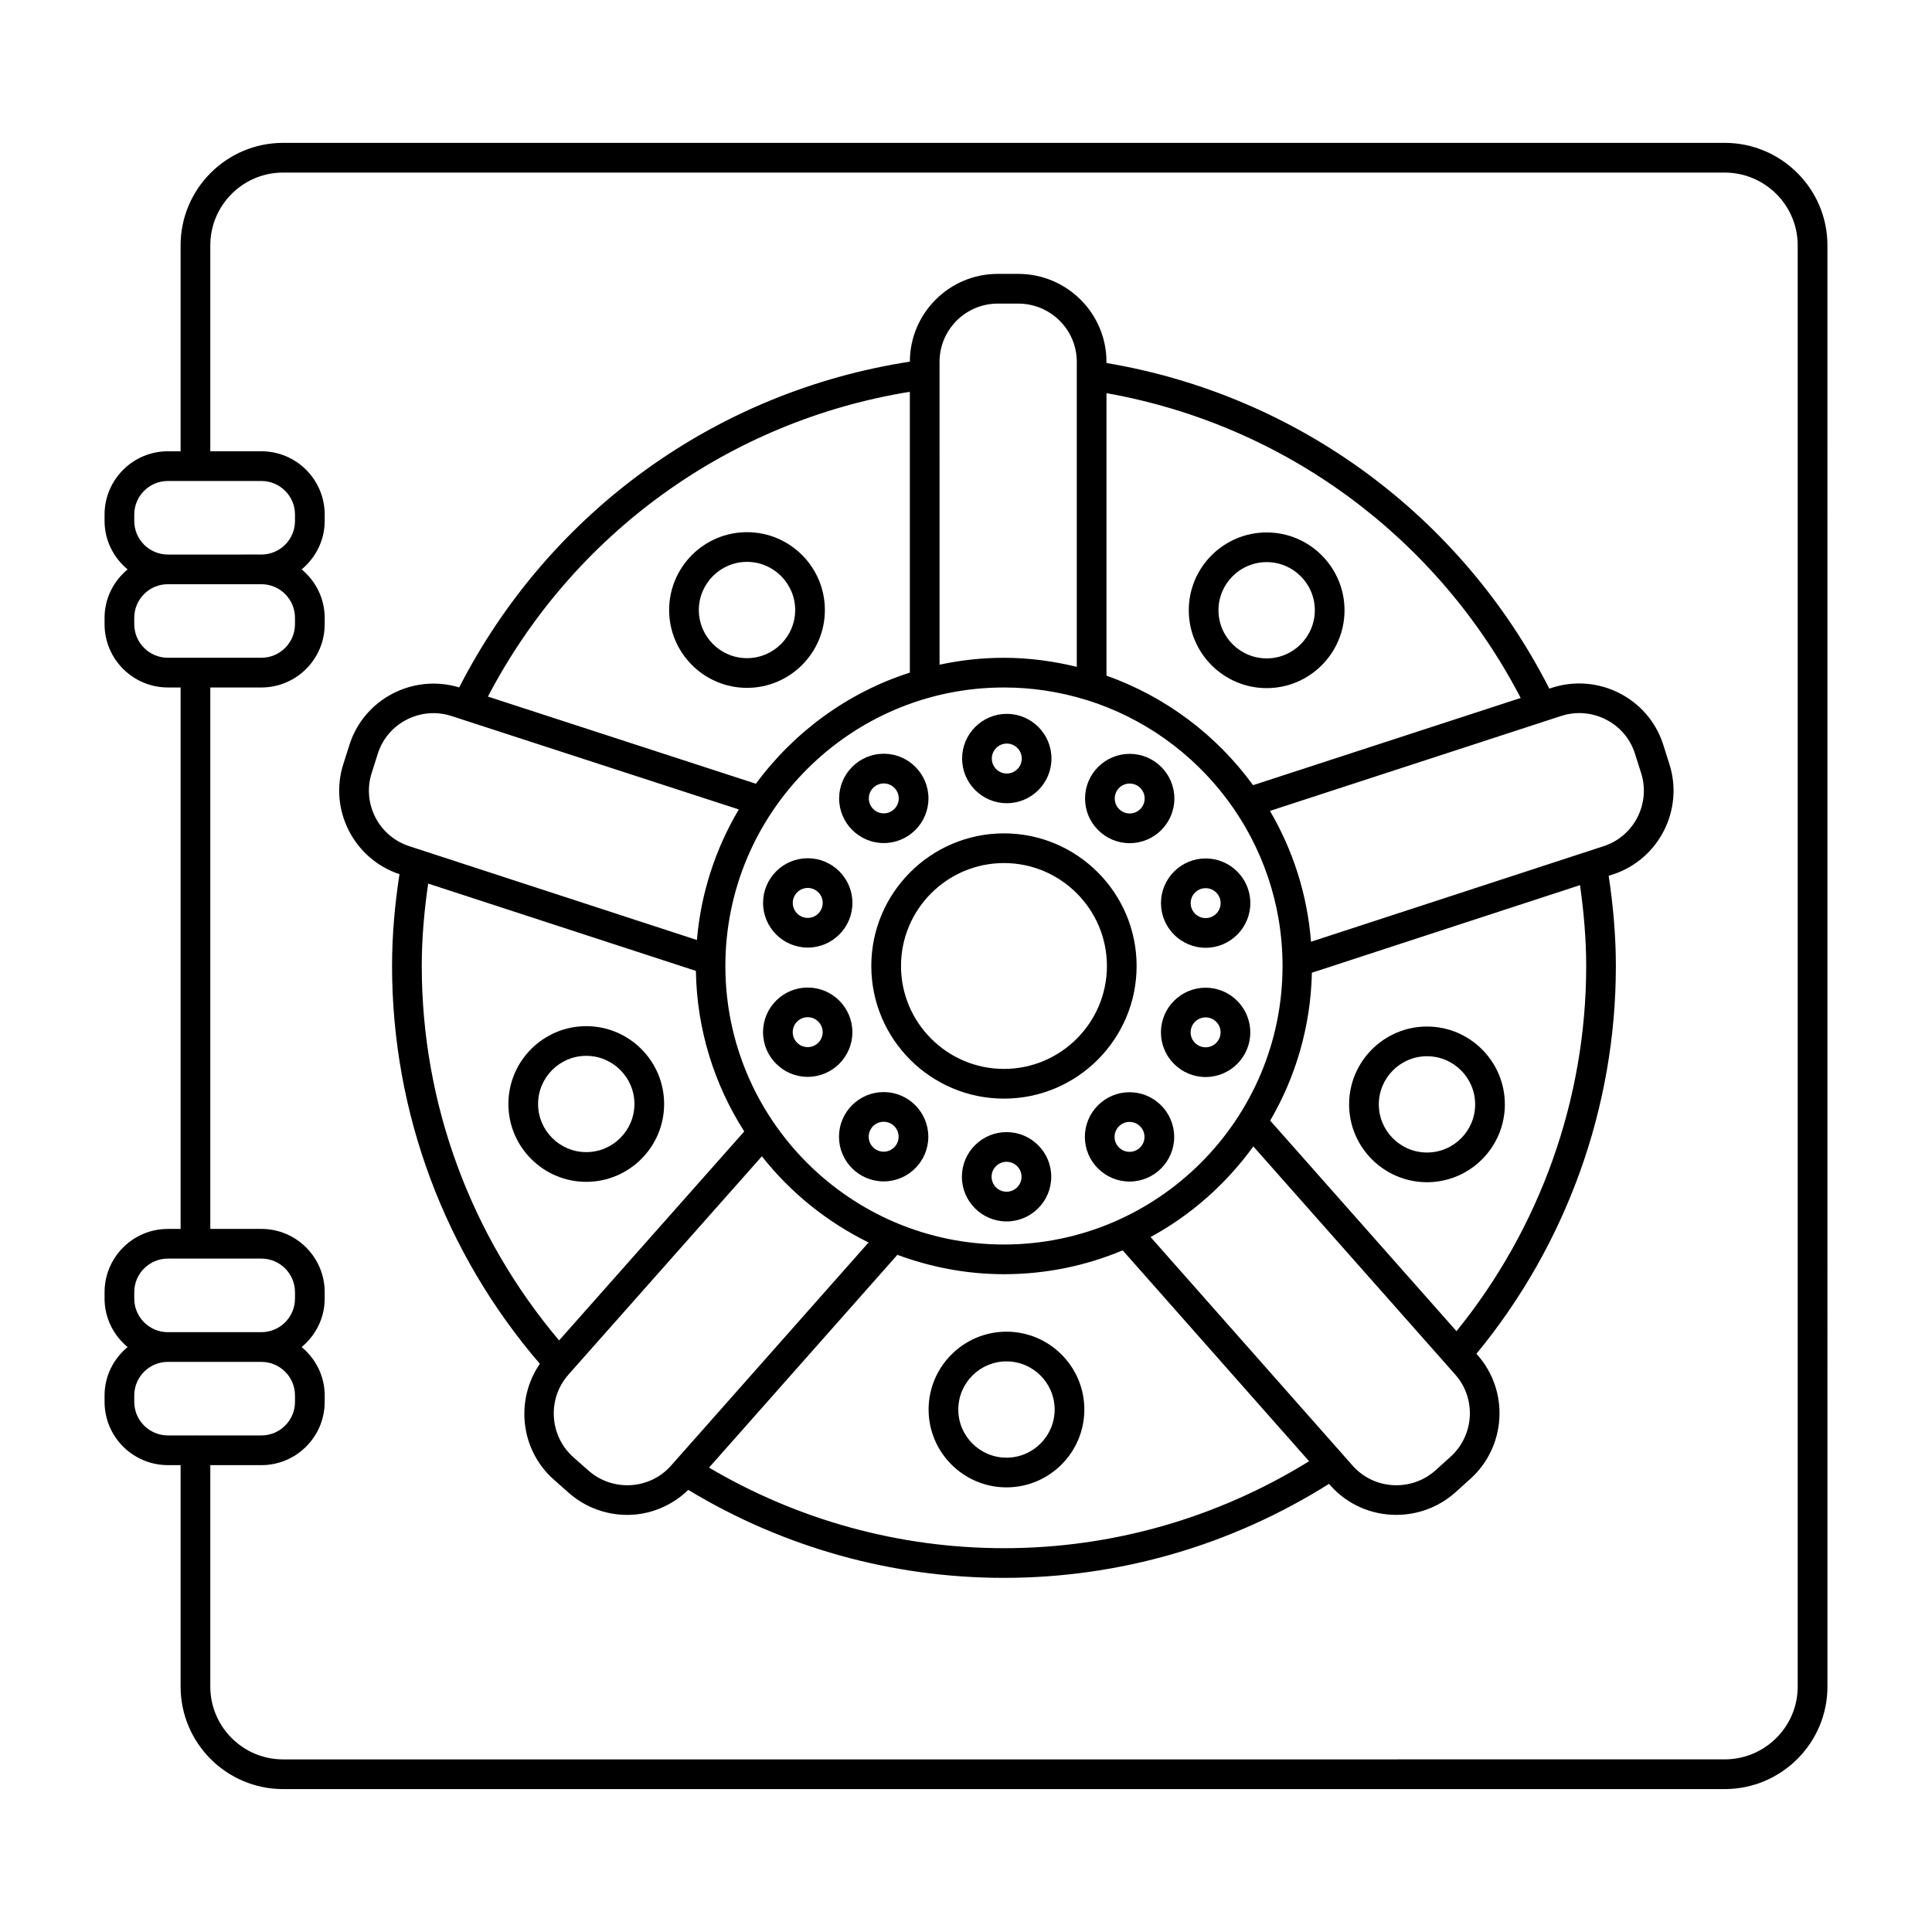 <?xml version="1.0" encoding="UTF-8"?>
<!-- Uploaded to: ICON Repo, www.svgrepo.com, Generator: ICON Repo Mixer Tools -->
<svg fill="#000000" width="800px" height="800px" version="1.1" viewBox="144 144 512 512" xmlns="http://www.w3.org/2000/svg">
 <g>
  <path d="m601.05 181.86h-382.03c-14.973 0-27.16 12.188-27.16 27.16v54.578h-3.383c-9.242 0-16.766 7.519-16.766 16.758v1.715c0 5.172 2.41 9.746 6.102 12.824-3.695 3.07-6.102 7.652-6.102 12.824v1.707c0 9.242 7.527 16.758 16.766 16.758h3.387v143.49l-3.387 0.004c-9.242 0-16.766 7.519-16.766 16.766v1.707c0 5.18 2.41 9.754 6.102 12.832-3.695 3.07-6.102 7.644-6.102 12.816v1.715c0 9.242 7.527 16.758 16.766 16.758h3.387v58.695c0 14.973 12.18 27.16 27.16 27.16h382.03c15.02 0 27.238-12.188 27.238-27.16l-0.004-381.95c0-14.973-12.219-27.16-27.238-27.16zm-421.47 100.21v-1.715c0-4.894 3.992-8.887 8.895-8.887h24.805c4.902 0 8.895 3.992 8.895 8.887v1.715c0 4.894-3.992 8.887-8.895 8.887l-24.805 0.004c-4.902-0.008-8.895-3.992-8.895-8.891zm0 27.355v-1.707c0-4.902 3.992-8.895 8.895-8.895h24.805c4.902 0 8.895 3.992 8.895 8.895v1.707c0 4.894-3.992 8.887-8.895 8.887l-17.332 0.004c-0.055 0-0.102-0.031-0.148-0.031s-0.102 0.031-0.148 0.031h-7.176c-4.902 0-8.895-3.992-8.895-8.891zm0 178.72v-1.707c0-4.902 3.992-8.895 8.895-8.895h24.805c4.902 0 8.895 3.992 8.895 8.895v1.707c0 4.902-3.992 8.895-8.895 8.895h-24.805c-4.902 0-8.895-3.988-8.895-8.895zm0 27.371v-1.715c0-4.894 3.992-8.887 8.895-8.887h24.805c4.902 0 8.895 3.992 8.895 8.887v1.715c0 4.894-3.992 8.887-8.895 8.887h-17.332c-0.055 0-0.102-0.031-0.148-0.031s-0.102 0.031-0.148 0.031h-7.176c-4.902 0-8.895-3.988-8.895-8.887zm440.83 75.453c0 10.637-8.691 19.285-19.363 19.285l-382.03 0.004c-10.637 0-19.285-8.66-19.285-19.285v-58.695h13.547c9.242 0 16.766-7.519 16.766-16.758v-1.715c0-5.172-2.41-9.746-6.102-12.824 3.699-3.078 6.102-7.652 6.102-12.832v-1.707c0-9.25-7.527-16.766-16.766-16.766l-13.547-0.008v-143.48h13.547c9.242 0 16.766-7.519 16.766-16.758v-1.707c0-5.18-2.41-9.754-6.102-12.832 3.699-3.078 6.102-7.652 6.102-12.824v-1.715c0-9.242-7.527-16.758-16.766-16.758l-13.547-0.004v-54.57c0-10.637 8.652-19.285 19.285-19.285h382.03c10.676 0 19.363 8.66 19.363 19.285z"/>
  <path d="m341.96 326.29c11.375 0 20.641-9.258 20.641-20.625 0-11.375-9.258-20.633-20.641-20.633-11.383 0-20.633 9.258-20.633 20.633 0 11.367 9.258 20.625 20.633 20.625zm0-33.387c7.039 0 12.77 5.731 12.77 12.762s-5.731 12.754-12.77 12.754c-7.039 0-12.762-5.723-12.762-12.754 0.004-7.031 5.727-12.762 12.762-12.762z"/>
  <path d="m479.68 326.36c11.375 0 20.633-9.258 20.633-20.633 0-11.367-9.258-20.625-20.633-20.625s-20.641 9.25-20.641 20.617c0 11.383 9.266 20.641 20.641 20.641zm0-33.395c7.039 0 12.762 5.723 12.762 12.754s-5.723 12.762-12.762 12.762c-7.039 0-12.77-5.723-12.77-12.762 0-7.035 5.731-12.754 12.77-12.754z"/>
  <path d="m522.17 457.3c11.375 0 20.633-9.258 20.633-20.625 0-11.375-9.258-20.633-20.633-20.633s-20.641 9.258-20.641 20.633 9.266 20.625 20.641 20.625zm0-33.387c7.039 0 12.762 5.731 12.762 12.762s-5.723 12.754-12.762 12.754-12.77-5.723-12.77-12.754 5.731-12.762 12.77-12.762z"/>
  <path d="m410.73 496.91c-11.375 0-20.641 9.258-20.641 20.633 0 11.367 9.258 20.625 20.641 20.625 11.383 0 20.633-9.258 20.633-20.625 0-11.383-9.258-20.633-20.633-20.633zm0 33.387c-7.039 0-12.77-5.723-12.77-12.754s5.731-12.762 12.77-12.762c7.039 0 12.762 5.731 12.762 12.762s-5.723 12.754-12.762 12.754z"/>
  <path d="m299.36 457.2c11.375 0 20.641-9.258 20.641-20.633 0-11.367-9.258-20.625-20.641-20.625-11.383 0-20.633 9.258-20.633 20.625 0 11.375 9.258 20.633 20.633 20.633zm0-33.391c7.039 0 12.77 5.723 12.77 12.754s-5.731 12.762-12.77 12.762c-7.039 0-12.762-5.731-12.762-12.762s5.723-12.754 12.762-12.754z"/>
  <path d="m584.71 341.14c-4-12.172-17.199-18.836-29.441-14.871l-0.684 0.227c-23.355-45.863-66.793-77.801-117.36-86.293v-0.32c0-12.848-10.492-23.301-23.379-23.301h-5.434c-12.84 0-23.277 10.438-23.293 23.262-51.422 7.926-95.637 39.887-119.43 86.332-12.098-3.668-25.047 2.922-29.016 15.004l-1.645 5.172c-3.961 12.164 2.699 25.277 14.84 29.316-1.227 7.934-1.969 16.074-1.969 24.332 0 38.84 13.941 76.098 39.164 105.42-6.543 9.555-5.219 22.734 3.652 30.645l4.109 3.637c4.434 3.863 9.941 5.762 15.414 5.762 5.894 0 11.691-2.305 16.16-6.629 25.168 15.223 53.996 23.316 83.648 23.316 30.629 0 60.316-8.652 86.152-24.914l0.324 0.371c4.59 5.195 11.012 7.856 17.5 7.848 5.496 0 11.02-1.906 15.484-5.801l3.984-3.59c9.652-8.527 10.586-23.309 2.078-32.961l-0.301-0.34c23.793-28.863 36.953-65.188 36.953-102.77 0-7.981-0.715-15.996-1.906-23.898l1.164-0.379c12.172-4 18.844-17.176 14.887-29.34zm-37.715-12.172-70.918 23.113c-9.645-13.242-23.137-23.457-38.848-29.023v-74.863c47.129 8.336 87.613 38.125 109.77 80.773zm-136.94 144.84c-40.707 0-73.824-33.109-73.824-73.809 0-40.699 33.117-73.809 73.824-73.809 7.543 0 14.816 1.148 21.672 3.258 0.086 0.039 0.188 0.039 0.277 0.07 30.023 9.367 51.883 37.414 51.883 70.477 0 40.703-33.125 73.812-73.832 73.812zm-1.637-249.35h5.434c8.551 0 15.508 6.918 15.508 15.43v80.836c-6.203-1.512-12.641-2.402-19.301-2.402-5.856 0-11.555 0.645-17.066 1.828l-0.004-80.262c0-8.512 6.918-15.43 15.43-15.43zm-23.301 23.371v74.414c-16.523 5.312-30.715 15.777-40.801 29.457l-71.012-23.098c22.582-43.191 63.832-72.996 111.81-80.773zm-142.59 100.93 1.637-5.156c2.644-8.07 11.406-12.492 19.523-9.84l76.105 24.75c-6.117 10.312-10.035 22.035-11.098 34.598l-76.266-24.875c-8.094-2.637-12.547-11.367-9.902-19.477zm14.949 29.402 70.941 23.137c0.25 15.641 4.93 30.203 12.816 42.547l-49.066 55.379c-23.426-27.723-36.395-62.73-36.395-99.223 0-7.41 0.656-14.699 1.703-21.84zm42.547 155.62-4.086-3.606c-6.359-5.676-6.949-15.477-1.324-21.844l0.062-0.07s0.008 0 0.008-0.008c0.008-0.008 0.016-0.023 0.023-0.039l51.199-57.781c7.566 9.59 17.215 17.406 28.277 22.836l-52.332 59.117c-5.609 6.383-15.418 6.988-21.828 1.395zm110.04 20.504c-27.664 0-54.555-7.422-78.16-21.355l49.91-56.387c8.816 3.258 18.301 5.133 28.238 5.133 11.156 0 21.781-2.258 31.473-6.32l49.398 55.891c-24.328 15.027-52.148 23.039-80.859 23.039zm118.2-24.094-3.961 3.574c-6.438 5.621-16.238 5-21.859-1.371l-53.531-60.566c10.793-5.856 20.066-14.129 27.238-24.016l53.539 60.504c5.629 6.391 5.004 16.191-1.426 21.875zm36.094-130.2c0 35.336-12.25 69.477-34.371 96.785l-49.375-55.805c6.754-11.57 10.738-24.922 11.051-39.188l71.055-23.215c1.004 7.102 1.641 14.273 1.641 21.422zm4.684-31.766-77.609 25.348c-0.984-12.578-4.824-24.332-10.879-34.676l77.152-25.152c8.109-2.652 16.879 1.777 19.516 9.801l1.66 5.219c2.629 8.094-1.789 16.816-9.84 19.461z"/>
  <path d="m410.06 364.85c-19.383 0-35.156 15.77-35.156 35.148 0 19.383 15.77 35.148 35.156 35.148 19.391 0 35.156-15.77 35.156-35.148 0-19.383-15.773-35.148-35.156-35.148zm0 62.422c-15.043 0-27.285-12.242-27.285-27.277s12.242-27.277 27.285-27.277c15.043 0.004 27.285 12.246 27.285 27.281s-12.242 27.273-27.285 27.273z"/>
  <path d="m358.06 395.12c6.527 0 11.84-5.312 11.84-11.84s-5.312-11.84-11.84-11.84-11.84 5.312-11.84 11.84c0.004 6.527 5.316 11.84 11.84 11.84zm0-15.805c2.188 0 3.969 1.777 3.969 3.969 0 2.188-1.777 3.969-3.969 3.969-2.188 0-3.969-1.777-3.969-3.969 0.004-2.191 1.789-3.969 3.969-3.969z"/>
  <path d="m378.21 367.42c6.527 0 11.84-5.305 11.84-11.832 0-6.527-5.312-11.84-11.84-11.84s-11.832 5.312-11.832 11.84c0.004 6.523 5.309 11.832 11.832 11.832zm0-15.801c2.188 0 3.969 1.777 3.969 3.969 0 2.18-1.777 3.961-3.969 3.961-2.188 0-3.961-1.777-3.961-3.961-0.004-2.191 1.773-3.969 3.961-3.969z"/>
  <path d="m410.81 356.86c6.527 0 11.84-5.312 11.84-11.84 0-6.527-5.312-11.84-11.84-11.84s-11.84 5.312-11.84 11.84c0 6.527 5.312 11.84 11.84 11.84zm0-15.805c2.188 0 3.969 1.777 3.969 3.969 0 2.188-1.777 3.969-3.969 3.969-2.188 0-3.969-1.777-3.969-3.969 0-2.191 1.777-3.969 3.969-3.969z"/>
  <path d="m443.38 367.45c6.527 0 11.84-5.305 11.84-11.832 0-6.527-5.312-11.84-11.84-11.84-6.527 0-11.832 5.312-11.832 11.84 0 6.523 5.305 11.832 11.832 11.832zm0-15.801c2.188 0 3.969 1.777 3.969 3.969 0 2.18-1.777 3.961-3.969 3.961-2.188 0-3.961-1.777-3.961-3.961 0-2.191 1.77-3.969 3.961-3.969z"/>
  <path d="m451.67 383.33c0 6.527 5.312 11.84 11.84 11.84 6.527 0 11.84-5.312 11.84-11.84 0-6.527-5.312-11.832-11.84-11.832-6.527 0-11.84 5.309-11.84 11.832zm11.84-3.957c2.188 0 3.969 1.777 3.969 3.961 0 2.188-1.777 3.969-3.969 3.969-2.188 0-3.969-1.777-3.969-3.969 0-2.191 1.777-3.961 3.969-3.961z"/>
  <path d="m463.5 405.75c-6.527 0-11.84 5.312-11.84 11.84 0 6.527 5.312 11.832 11.84 11.832s11.84-5.305 11.84-11.832c-0.004-6.527-5.316-11.84-11.84-11.84zm0 15.797c-2.188 0-3.969-1.777-3.969-3.961 0-2.188 1.777-3.969 3.969-3.969 2.188 0 3.969 1.777 3.969 3.969-0.004 2.191-1.781 3.961-3.969 3.961z"/>
  <path d="m443.34 433.45c-6.527 0-11.84 5.312-11.84 11.84s5.312 11.832 11.84 11.832 11.832-5.305 11.832-11.832c-0.004-6.523-5.309-11.84-11.832-11.84zm0 15.801c-2.188 0-3.969-1.777-3.969-3.961 0-2.188 1.777-3.969 3.969-3.969 2.188 0 3.961 1.777 3.961 3.969 0.004 2.184-1.773 3.961-3.961 3.961z"/>
  <path d="m410.75 444.02c-6.527 0-11.84 5.305-11.84 11.832 0 6.527 5.312 11.84 11.84 11.84s11.84-5.312 11.84-11.84c0-6.527-5.312-11.832-11.84-11.832zm0 15.797c-2.188 0-3.969-1.777-3.969-3.969 0-2.18 1.777-3.961 3.969-3.961 2.188 0 3.969 1.777 3.969 3.961 0 2.191-1.777 3.969-3.969 3.969z"/>
  <path d="m378.18 433.41c-6.527 0-11.84 5.312-11.84 11.84s5.312 11.832 11.84 11.832c6.527 0 11.832-5.305 11.832-11.832 0-6.523-5.305-11.84-11.832-11.84zm0 15.801c-2.188 0-3.969-1.777-3.969-3.961 0-2.188 1.777-3.969 3.969-3.969 2.188 0 3.961 1.777 3.961 3.969 0 2.18-1.77 3.961-3.961 3.961z"/>
  <path d="m369.89 417.54c0-6.527-5.312-11.832-11.84-11.832s-11.84 5.305-11.84 11.832c0 6.527 5.312 11.84 11.84 11.84 6.527-0.004 11.84-5.316 11.84-11.84zm-11.84 3.957c-2.188 0-3.969-1.777-3.969-3.969 0-2.18 1.777-3.961 3.969-3.961 2.188 0 3.969 1.777 3.969 3.961 0 2.199-1.777 3.969-3.969 3.969z"/>
 </g>
</svg>